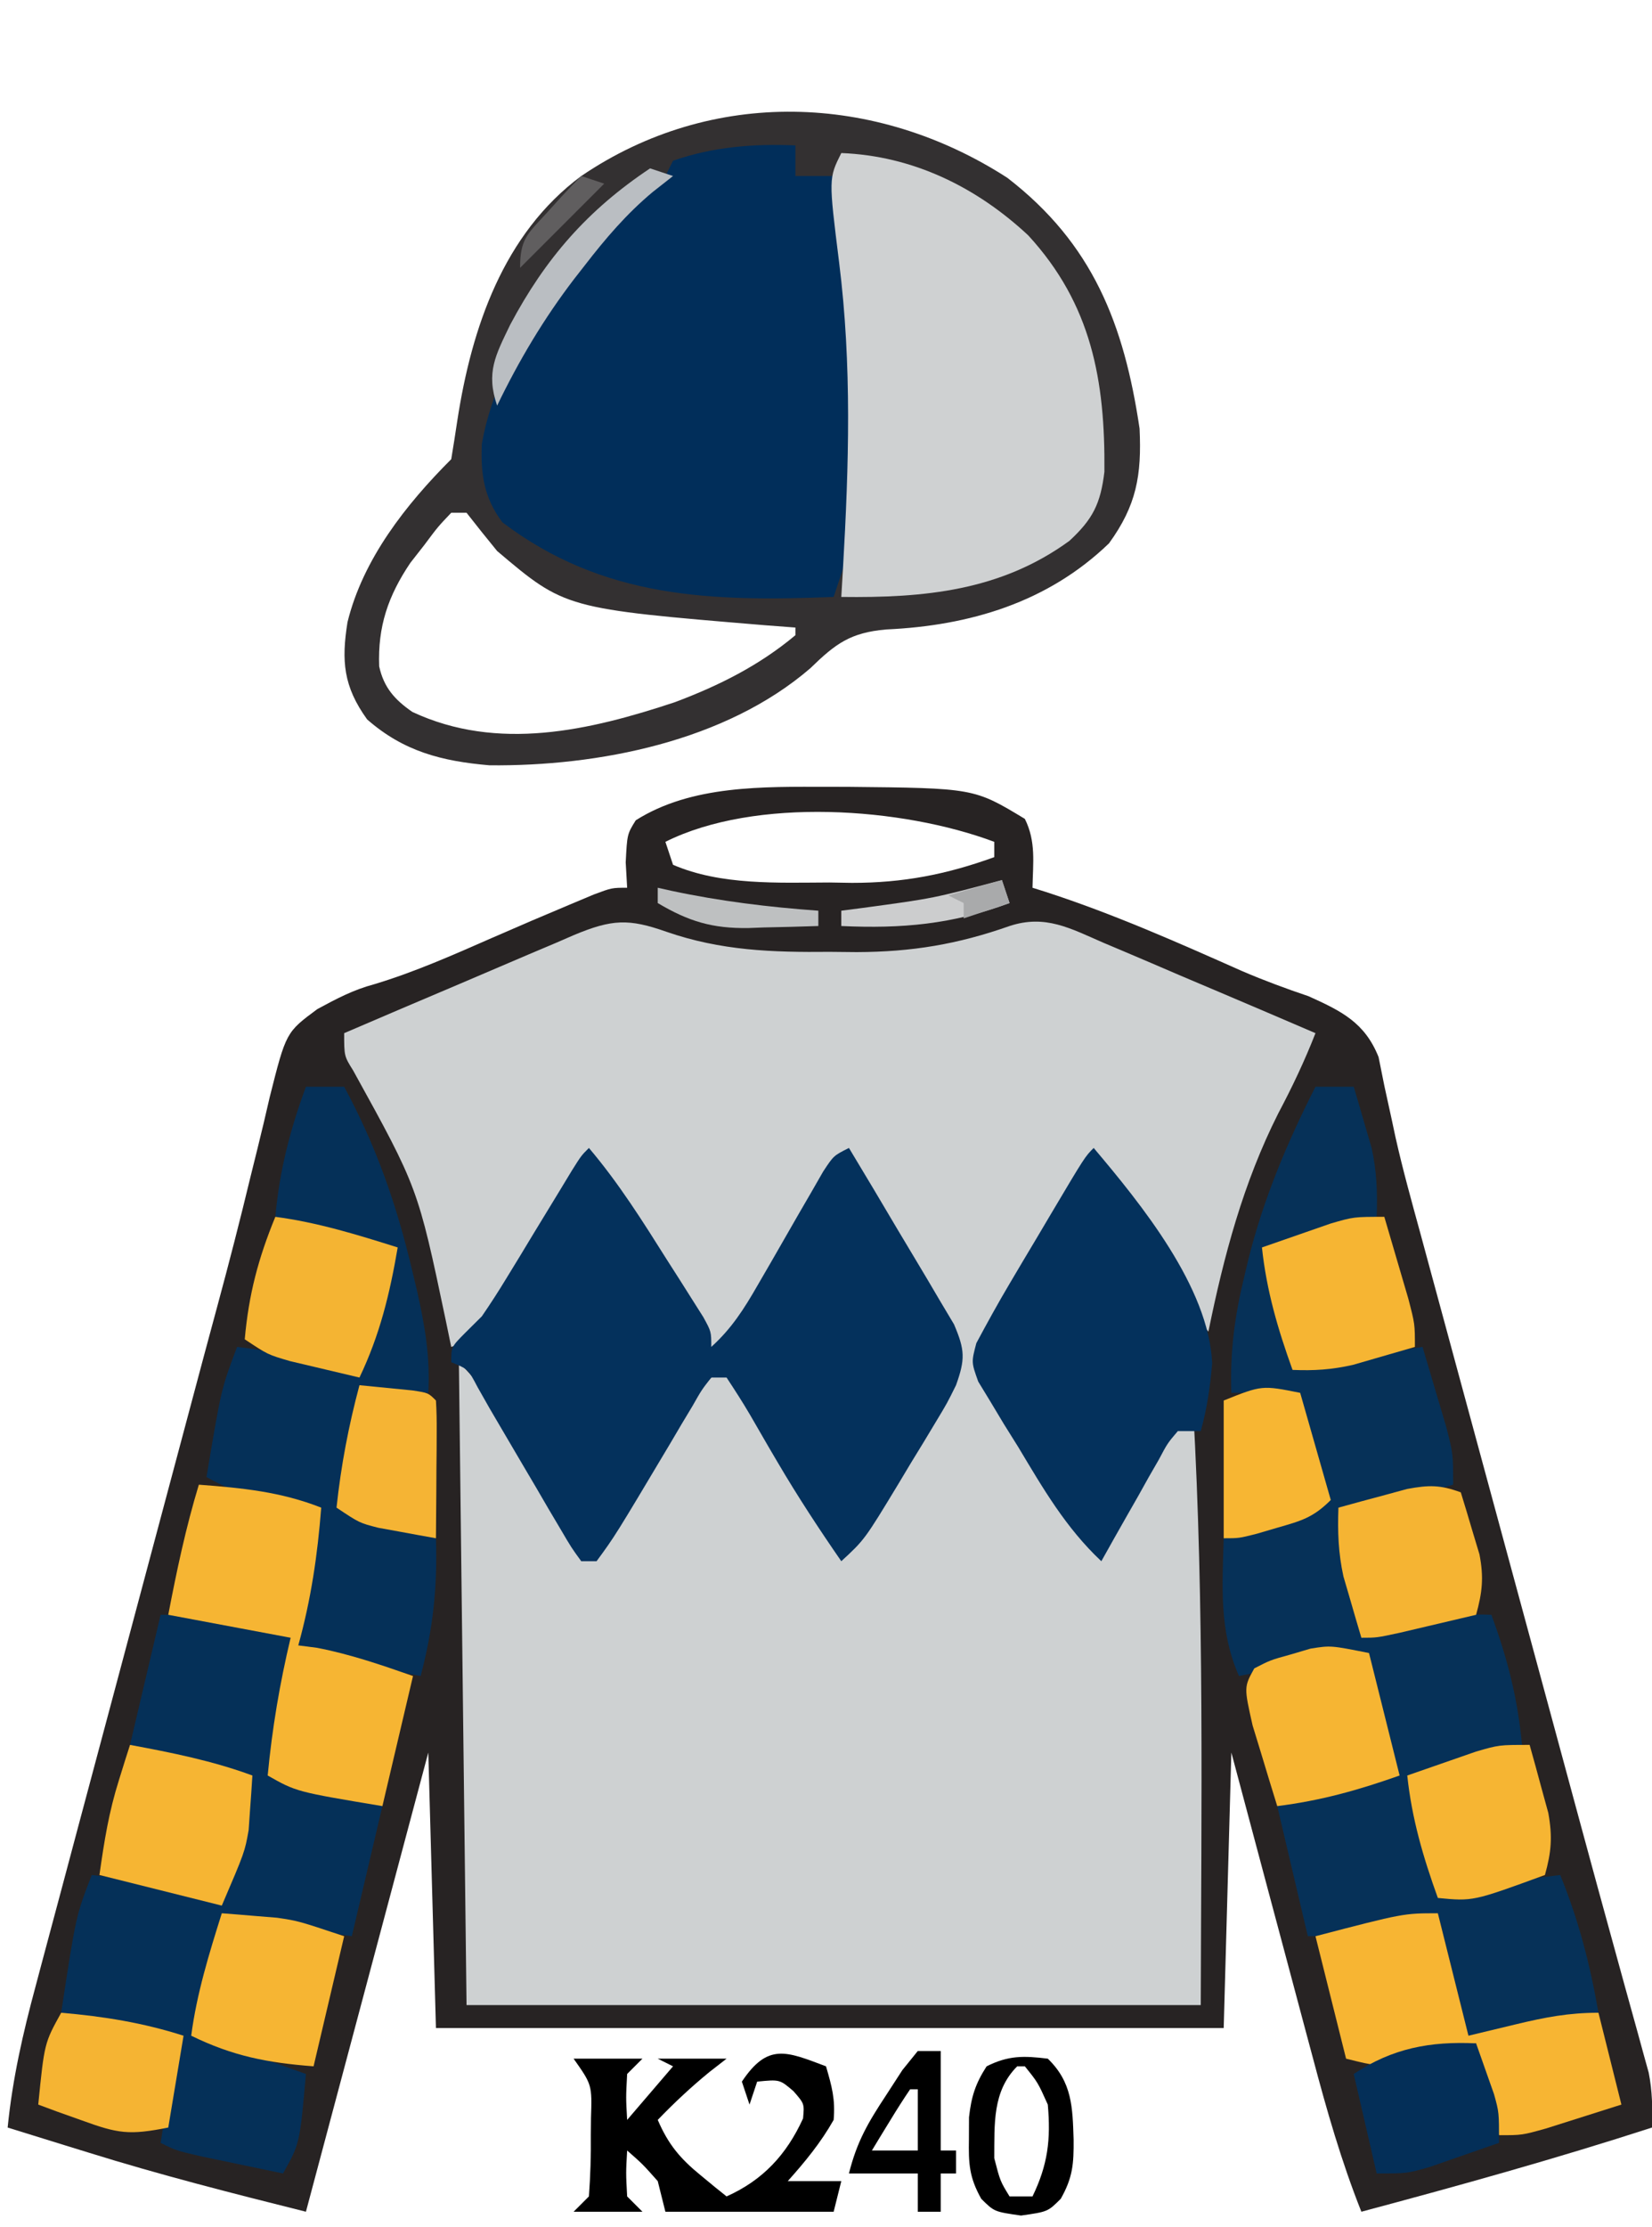 <?xml version="1.0" encoding="UTF-8"?>
<svg version="1.1" xmlns="http://www.w3.org/2000/svg" width="216" height="291">
<path d="M0 0 C0.828 0.001 1.657 0.002 2.51 0.002 C19.094 0.167 19.094 0.167 25.75 4.188 C27.228 7.144 26.81 9.93 26.75 13.188 C27.281 13.355 27.813 13.522 28.361 13.694 C37.232 16.559 45.677 20.311 54.188 24.091 C57.036 25.31 59.914 26.375 62.849 27.363 C67.151 29.307 70.191 30.791 72 35.311 C72.25 36.555 72.499 37.799 72.757 39.081 C73.071 40.53 73.388 41.978 73.708 43.426 C73.873 44.199 74.038 44.972 74.208 45.768 C75.16 50.017 76.329 54.206 77.48 58.404 C77.983 60.259 78.485 62.115 78.988 63.97 C79.519 65.925 80.051 67.881 80.582 69.836 C81.143 71.903 81.703 73.97 82.263 76.038 C83.731 81.45 85.2 86.861 86.669 92.273 C88.143 97.701 89.615 103.13 91.088 108.559 C91.375 109.616 91.661 110.673 91.957 111.762 C93.369 116.967 94.78 122.171 96.189 127.377 C96.726 129.358 97.263 131.338 97.799 133.319 C98.056 134.266 98.313 135.214 98.577 136.189 C99.903 141.08 101.237 145.968 102.585 150.852 C103.109 152.754 103.631 154.656 104.153 156.558 C104.741 158.7 105.334 160.841 105.933 162.98 C106.304 164.337 106.304 164.337 106.682 165.721 C106.892 166.475 107.101 167.228 107.317 168.005 C107.801 170.444 107.825 172.707 107.75 175.188 C95.189 179.255 82.505 182.782 69.75 186.188 C67.121 179.584 65.216 172.897 63.395 166.031 C62.935 164.317 62.935 164.317 62.466 162.568 C61.494 158.942 60.528 155.315 59.562 151.688 C58.902 149.219 58.241 146.75 57.58 144.281 C55.965 138.251 54.358 132.219 52.75 126.188 C52.42 138.067 52.09 149.947 51.75 162.188 C17.76 162.188 -16.23 162.188 -51.25 162.188 C-51.58 150.308 -51.91 138.428 -52.25 126.188 C-57.53 145.988 -62.81 165.787 -68.25 186.188 C-77.867 183.783 -87.313 181.381 -96.75 178.438 C-97.775 178.122 -98.8 177.806 -99.855 177.48 C-102.322 176.72 -104.786 175.956 -107.25 175.188 C-106.615 168.816 -105.254 162.861 -103.585 156.686 C-103.178 155.152 -103.178 155.152 -102.762 153.587 C-101.865 150.216 -100.96 146.846 -100.055 143.477 C-99.422 141.107 -98.79 138.737 -98.159 136.366 C-96.493 130.118 -94.82 123.872 -93.146 117.625 C-91.468 111.361 -89.797 105.094 -88.125 98.828 C-86.231 91.734 -84.337 84.64 -82.439 77.547 C-82.149 76.461 -81.859 75.376 -81.56 74.258 C-80.986 72.118 -80.408 69.979 -79.828 67.84 C-78.307 62.228 -76.857 56.608 -75.497 50.954 C-75.203 49.768 -74.908 48.581 -74.605 47.359 C-74.042 45.09 -73.5 42.816 -72.982 40.537 C-70.847 32.07 -70.847 32.07 -66.762 29.048 C-64.212 27.669 -62.061 26.525 -59.285 25.785 C-53.98 24.185 -49.008 21.972 -43.939 19.748 C-40.494 18.24 -37.04 16.763 -33.57 15.312 C-32.593 14.903 -31.616 14.493 -30.61 14.07 C-28.25 13.188 -28.25 13.188 -26.25 13.188 C-26.312 12.094 -26.374 11.001 -26.438 9.875 C-26.25 6.188 -26.25 6.188 -25.125 4.375 C-17.808 -0.259 -8.388 -0.009 0 0 Z M-21.25 7.188 C-20.92 8.178 -20.59 9.168 -20.25 10.188 C-13.992 12.893 -6.492 12.522 0.188 12.5 C1.16 12.516 2.133 12.532 3.135 12.549 C9.815 12.553 15.473 11.462 21.75 9.188 C21.75 8.527 21.75 7.867 21.75 7.188 C9.717 2.675 -9.493 1.309 -21.25 7.188 Z " fill="#272323" transform="translate(108.25,102.812)"/>
<path d="M0 0 C7.169 2.485 13.858 2.71 21.396 2.634 C22.555 2.646 23.714 2.657 24.908 2.669 C32.126 2.645 38.111 1.649 44.896 -0.741 C49.568 -2.281 52.843 -0.434 57.162 1.443 C57.956 1.777 58.749 2.112 59.566 2.456 C62.098 3.526 64.622 4.611 67.146 5.697 C68.862 6.425 70.578 7.152 72.295 7.878 C76.501 9.66 80.7 11.456 84.896 13.259 C83.47 16.9 81.854 20.304 80.021 23.759 C75.454 32.815 72.911 42.357 70.896 52.259 C67.231 47.987 64.5 43.369 61.709 38.509 C60.821 36.972 59.932 35.436 59.041 33.9 C58.653 33.225 58.265 32.55 57.865 31.854 C56.994 30.278 56.994 30.278 55.896 29.259 C53.7 32.714 51.528 36.182 49.378 39.666 C48.643 40.848 47.902 42.027 47.154 43.201 C46.08 44.891 45.031 46.596 43.982 48.302 C43.344 49.323 42.705 50.345 42.046 51.397 C40.599 54.183 40.599 54.183 41.577 56.896 C42.013 57.676 42.448 58.456 42.896 59.259 C43.223 59.9 43.55 60.54 43.886 61.2 C44.227 61.806 44.568 62.412 44.92 63.037 C45.301 63.715 45.683 64.394 46.076 65.093 C46.471 65.787 46.865 66.482 47.271 67.197 C47.658 67.887 48.045 68.577 48.443 69.289 C50.768 73.403 53.225 77.361 55.896 81.259 C59.341 76.948 61.98 72.149 64.756 67.396 C65.777 65.668 66.834 63.962 67.896 62.259 C68.226 62.259 68.556 62.259 68.896 62.259 C70.369 88.242 69.963 114.244 69.896 140.259 C38.216 140.259 6.536 140.259 -26.104 140.259 C-26.434 112.539 -26.764 84.819 -27.104 56.259 C-23.055 60.308 -20.405 64.962 -17.416 69.822 C-16.81 70.793 -16.203 71.764 -15.578 72.765 C-15.005 73.693 -14.432 74.62 -13.842 75.576 C-13.316 76.426 -12.791 77.276 -12.249 78.152 C-11.104 80.259 -11.104 80.259 -11.104 82.259 C-8.705 80.033 -7.031 77.739 -5.326 74.951 C-4.812 74.121 -4.299 73.292 -3.77 72.437 C-2.703 70.698 -1.638 68.959 -0.574 67.218 C-0.059 66.387 0.456 65.557 0.986 64.701 C1.449 63.945 1.912 63.189 2.388 62.41 C3.896 60.259 3.896 60.259 7.896 56.259 C12.846 64.509 17.796 72.759 22.896 81.259 C26.27 76.762 29.206 72.108 32.146 67.322 C32.997 65.981 32.997 65.981 33.865 64.613 C34.396 63.745 34.927 62.876 35.475 61.982 C35.963 61.196 36.452 60.409 36.956 59.599 C38.152 56.623 37.892 55.288 36.896 52.259 C35.617 49.631 35.617 49.631 33.99 46.994 C33.411 46.022 32.833 45.05 32.236 44.048 C31.629 43.045 31.022 42.043 30.396 41.009 C29.486 39.482 29.486 39.482 28.557 37.923 C26.06 33.344 26.06 33.344 22.896 29.259 C22.453 30.017 22.009 30.774 21.551 31.554 C19.906 34.353 18.254 37.148 16.598 39.94 C15.881 41.151 15.167 42.364 14.456 43.578 C13.435 45.32 12.404 47.055 11.373 48.791 C10.446 50.362 10.446 50.362 9.5 51.964 C8.707 53.1 8.707 53.1 7.896 54.259 C7.236 54.259 6.576 54.259 5.896 54.259 C4.739 52.718 4.739 52.718 3.471 50.568 C3.003 49.787 2.536 49.007 2.055 48.203 C1.569 47.376 1.084 46.549 0.584 45.697 C-2.77 40.034 -6.198 34.56 -10.104 29.259 C-10.542 29.981 -10.981 30.703 -11.433 31.447 C-13.064 34.121 -14.703 36.791 -16.347 39.458 C-17.058 40.614 -17.765 41.771 -18.469 42.93 C-19.481 44.595 -20.505 46.254 -21.529 47.912 C-22.142 48.912 -22.755 49.912 -23.386 50.943 C-25.104 53.259 -25.104 53.259 -28.104 54.259 C-28.346 53.088 -28.588 51.916 -28.838 50.708 C-32.472 33.451 -32.472 33.451 -40.932 18.134 C-42.104 16.259 -42.104 16.259 -42.104 13.259 C-37.056 11.09 -32.002 8.936 -26.942 6.796 C-25.222 6.065 -23.503 5.331 -21.786 4.593 C-19.318 3.532 -16.844 2.486 -14.369 1.443 C-13.602 1.11 -12.836 0.776 -12.045 0.433 C-7.078 -1.638 -4.889 -1.721 0 0 Z " fill="#CED1D2" transform="translate(87.104,121.741)"/>
<path d="M0 0 C11.173 8.613 15.256 19.129 17.285 32.762 C17.571 38.889 16.883 42.803 13.285 47.762 C5.254 55.497 -4.936 58.515 -15.84 59.012 C-20.532 59.422 -22.461 60.863 -25.762 64.078 C-36.878 73.661 -53.497 76.904 -67.715 76.762 C-73.924 76.229 -78.928 74.965 -83.715 70.762 C-86.821 66.453 -87.091 63.121 -86.277 58.047 C-84.247 49.8 -78.646 42.692 -72.715 36.762 C-72.439 35.074 -72.167 33.386 -71.917 31.695 C-70.057 19.639 -65.916 7.322 -55.715 -0.238 C-38.621 -11.837 -17.216 -11.113 0 0 Z M-72.715 43.762 C-74.465 45.602 -74.465 45.602 -76.215 47.949 C-76.823 48.727 -77.432 49.504 -78.059 50.305 C-80.973 54.629 -82.333 58.634 -82.137 63.832 C-81.531 66.604 -80.102 68.197 -77.797 69.789 C-66.627 75.007 -54.622 72.219 -43.465 68.512 C-37.696 66.344 -32.464 63.732 -27.715 59.762 C-27.715 59.432 -27.715 59.102 -27.715 58.762 C-29.008 58.664 -30.301 58.566 -31.633 58.465 C-57.817 56.291 -57.817 56.291 -66.715 48.762 C-68.066 47.11 -69.404 45.446 -70.715 43.762 C-71.375 43.762 -72.035 43.762 -72.715 43.762 Z " fill="#333031" transform="translate(131.715,23.238)"/>
<path d="M0 0 C0 1.32 0 2.64 0 4 C1.65 4 3.3 4 5 4 C10.546 42.363 10.546 42.363 5 59 C-10.954 59.624 -25.095 59.252 -38.312 49.25 C-40.745 46.007 -41.161 42.945 -41 39 C-38.662 25.562 -27.362 12.187 -17 4 C-16.67 3.34 -16.34 2.68 -16 2 C-10.769 0.182 -5.49 -0.234 0 0 Z " fill="#012E5A" transform="translate(104,19)"/>
<path d="M0 0 C1.65 0 3.3 0 5 0 C5.51 1.705 6.007 3.415 6.5 5.125 C6.778 6.076 7.057 7.028 7.344 8.008 C8.021 11.098 8.112 13.847 8 17 C5.876 17.67 3.751 18.336 1.625 19 C0.442 19.371 -0.742 19.742 -1.961 20.125 C-5 21 -5 21 -7 21 C-5.68 25.95 -4.36 30.9 -3 36 C-1.494 35.856 0.011 35.711 1.562 35.562 C2.409 35.481 3.256 35.4 4.129 35.316 C7.431 34.952 10.713 34.483 14 34 C14.673 36.248 15.338 38.499 16 40.75 C16.557 42.629 16.557 42.629 17.125 44.547 C18 48 18 48 18 52 C16.252 52.506 14.501 53.005 12.75 53.5 C11.775 53.778 10.801 54.057 9.797 54.344 C7 55 7 55 3 55 C3.217 55.892 3.433 56.784 3.656 57.703 C3.935 58.874 4.213 60.044 4.5 61.25 C4.778 62.41 5.057 63.57 5.344 64.766 C6 68 6 68 6 72 C6.808 71.783 7.616 71.567 8.449 71.344 C9.518 71.065 10.586 70.787 11.688 70.5 C12.743 70.222 13.799 69.943 14.887 69.656 C17.711 69.061 20.128 68.872 23 69 C25.096 74.694 26.45 79.952 27 86 C24.876 86.67 22.751 87.336 20.625 88 C19.442 88.371 18.258 88.743 17.039 89.125 C14 90 14 90 12 90 C13.32 94.95 14.64 99.9 16 105 C17.733 104.783 17.733 104.783 19.5 104.562 C25.75 103.781 25.75 103.781 32 103 C34.419 108.937 35.901 114.689 37 121 C35.106 121.507 33.21 122.006 31.312 122.5 C30.257 122.778 29.201 123.057 28.113 123.344 C25 124 25 124 20 124 C18.68 118.72 17.36 113.44 16 108 C14.123 108.495 12.246 108.99 10.312 109.5 C6.233 110.576 3.296 111 -1 111 C-2.32 105.39 -3.64 99.78 -5 94 C-1.535 93.01 -1.535 93.01 2 92 C3.487 91.48 4.968 90.942 6.438 90.375 C8.201 89.694 8.201 89.694 10 89 C8.68 84.05 7.36 79.1 6 74 C2.184 74.636 -1.588 75.295 -5.375 76.062 C-6.686 76.327 -6.686 76.327 -8.023 76.598 C-8.676 76.73 -9.328 76.863 -10 77 C-12.613 71.121 -12.183 65.293 -12 59 C-11.145 58.723 -10.291 58.446 -9.41 58.16 C-7.753 57.617 -7.753 57.617 -6.062 57.062 C-4.409 56.523 -4.409 56.523 -2.723 55.973 C-0.119 55.261 -0.119 55.261 1 54 C-0.32 49.38 -1.64 44.76 -3 40 C-5.64 40 -8.28 40 -11 40 C-11.188 34.661 -10.572 29.994 -9.312 24.812 C-9.136 24.074 -8.96 23.335 -8.778 22.573 C-6.793 14.629 -3.704 7.289 0 0 Z " fill="#063158" transform="translate(172,142)"/>
<path d="M0 0 C3.902 4.593 7.045 9.601 10.25 14.688 C10.804 15.554 11.359 16.421 11.93 17.314 C12.453 18.143 12.976 18.971 13.516 19.824 C13.993 20.578 14.47 21.332 14.962 22.108 C16 24 16 24 16 26 C18.654 23.6 20.29 21.025 22.066 17.93 C22.634 16.951 23.202 15.973 23.787 14.965 C24.975 12.897 26.163 10.83 27.35 8.762 C27.916 7.786 28.483 6.81 29.066 5.805 C29.581 4.907 30.097 4.01 30.627 3.085 C32 1 32 1 34 0 C36.173 3.6 38.327 7.211 40.464 10.834 C41.193 12.064 41.927 13.291 42.667 14.514 C43.731 16.276 44.775 18.049 45.816 19.824 C46.767 21.419 46.767 21.419 47.737 23.046 C49.174 26.407 49.214 27.606 48 31 C46.833 33.356 46.833 33.356 45.383 35.758 C44.858 36.631 44.334 37.503 43.793 38.402 C43.243 39.301 42.692 40.199 42.125 41.125 C41.311 42.484 41.311 42.484 40.48 43.871 C36.051 51.182 36.051 51.182 33 54 C30.078 49.772 27.27 45.496 24.668 41.062 C24.268 40.383 23.869 39.703 23.457 39.002 C22.656 37.631 21.861 36.257 21.073 34.879 C20.102 33.22 19.057 31.605 18 30 C17.34 30 16.68 30 16 30 C14.739 31.613 14.739 31.613 13.539 33.727 C12.831 34.904 12.831 34.904 12.109 36.105 C11.62 36.937 11.13 37.768 10.625 38.625 C3.414 50.714 3.414 50.714 1 54 C0.34 54 -0.32 54 -1 54 C-2.281 52.243 -2.281 52.243 -3.715 49.801 C-4.497 48.481 -4.497 48.481 -5.295 47.135 C-5.837 46.203 -6.379 45.272 -6.938 44.312 C-7.745 42.944 -7.745 42.944 -8.568 41.549 C-9.579 39.836 -10.586 38.121 -11.59 36.404 C-12.288 35.214 -12.288 35.214 -13 34 C-13.769 32.643 -13.769 32.643 -14.553 31.259 C-15.801 28.886 -15.801 28.886 -18 28 C-18 26 -18 26 -16.2 24.184 C-15.474 23.463 -14.748 22.743 -14 22 C-12.885 20.383 -11.82 18.73 -10.801 17.051 C-10.232 16.121 -9.663 15.191 -9.076 14.232 C-8.494 13.269 -7.912 12.305 -7.312 11.312 C-6.143 9.391 -4.972 7.471 -3.801 5.551 C-3.287 4.702 -2.773 3.853 -2.243 2.978 C-1 1 -1 1 0 0 Z " fill="#04315C" transform="translate(77,150)"/>
<path d="M0 0 C9.322 0.359 17.63 4.406 24.438 10.75 C32.72 19.757 34.515 29.72 34.402 41.645 C33.901 45.826 32.882 47.849 29.82 50.676 C20.841 57.208 10.863 58.14 0 58 C0.072 56.779 0.144 55.559 0.219 54.301 C0.994 40.796 1.4 27.717 -0.288 14.265 C-1.654 3.309 -1.654 3.309 0 0 Z " fill="#CFD1D2" transform="translate(110,20)"/>
<path d="M0 0 C7.875 0 7.875 0 12.438 1.5 C13.302 1.778 14.167 2.057 15.059 2.344 C16.02 2.669 16.02 2.669 17 3 C16.415 9.142 15.459 15.007 14 21 C14.831 21.205 15.663 21.41 16.52 21.621 C17.606 21.891 18.693 22.16 19.812 22.438 C20.891 22.704 21.97 22.971 23.082 23.246 C25.074 23.761 27.048 24.349 29 25 C27.68 30.61 26.36 36.22 25 42 C20.785 41.398 16.713 40.79 12.562 39.938 C11.698 39.761 10.833 39.584 9.941 39.402 C9.301 39.27 8.66 39.137 8 39 C7.494 40.915 6.996 42.832 6.5 44.75 C6.222 45.817 5.943 46.885 5.656 47.984 C4.858 51.137 4.858 51.137 5 55 C9.62 56.65 14.24 58.3 19 60 C18.196 69.107 18.196 69.107 16 73 C13.708 72.524 11.416 72.044 9.125 71.562 C7.849 71.296 6.573 71.029 5.258 70.754 C2 70 2 70 0 69 C0.309 67.041 0.622 65.083 0.938 63.125 C1.112 62.034 1.286 60.944 1.465 59.82 C2 57 2 57 3 55 C1.546 54.814 1.546 54.814 0.062 54.625 C-4.348 54.001 -8.665 53.013 -13 52 C-11.073 39.33 -11.073 39.33 -9 34 C-3.492 34.59 1.649 35.567 7 37 C10.233 31.658 10.587 27.111 11 21 C6.05 19.68 1.1 18.36 -4 17 C-2.68 11.39 -1.36 5.78 0 0 Z " fill="#053058" transform="translate(21,211)"/>
<path d="M0 0 C1.65 0 3.3 0 5 0 C9.195 7.769 11.847 15.378 13.875 23.938 C14.09 24.837 14.305 25.736 14.526 26.663 C15.549 31.189 16.262 35.328 16 40 C13.03 39.67 10.06 39.34 7 39 C6.34 44.28 5.68 49.56 5 55 C8.96 56.32 12.92 57.64 17 59 C17.202 65.36 16.628 70.852 15 77 C9.531 75.984 4.236 74.929 -1 73 C-1.159 68.591 -0.635 64.882 0.5 60.625 C0.778 59.565 1.057 58.506 1.344 57.414 C1.56 56.617 1.777 55.821 2 55 C0.879 54.818 0.879 54.818 -0.266 54.633 C-1.25 54.465 -2.235 54.298 -3.25 54.125 C-4.712 53.881 -4.712 53.881 -6.203 53.633 C-8.773 53.051 -10.721 52.292 -13 51 C-11.073 39.478 -11.073 39.478 -9 34 C-3.35 34.601 1.662 36.075 7 38 C7.29 36.788 7.29 36.788 7.586 35.551 C7.846 34.482 8.107 33.414 8.375 32.312 C8.63 31.257 8.885 30.201 9.148 29.113 C9.919 26.296 10.855 23.683 12 21 C11.348 20.879 10.695 20.758 10.023 20.633 C5.214 19.711 0.61 18.698 -4 17 C-3.45 10.952 -2.096 5.694 0 0 Z " fill="#053058" transform="translate(40,142)"/>
<path d="M0 0 C6.194 7.332 15.057 18.197 15.492 28.137 C15.228 31.212 14.826 34.03 14 37 C13.01 37 12.02 37 11 37 C9.647 38.592 9.647 38.592 8.52 40.719 C8.078 41.486 7.637 42.253 7.182 43.043 C6.504 44.259 6.504 44.259 5.812 45.5 C5.117 46.716 5.117 46.716 4.408 47.957 C3.262 49.966 2.127 51.98 1 54 C-3.659 49.621 -6.608 44.511 -9.875 39.062 C-10.494 38.073 -11.113 37.084 -11.75 36.064 C-12.325 35.106 -12.9 34.148 -13.492 33.16 C-14.022 32.29 -14.551 31.42 -15.097 30.524 C-16 28 -16 28 -15.344 25.507 C-13.938 22.885 -12.515 20.293 -10.996 17.734 C-10.421 16.762 -9.845 15.79 -9.252 14.789 C-8.653 13.786 -8.054 12.783 -7.438 11.75 C-6.835 10.732 -6.232 9.713 -5.611 8.664 C-1.145 1.145 -1.145 1.145 0 0 Z " fill="#04315C" transform="translate(143,150)"/>
<path d="M0 0 C5.605 0.421 10.721 0.916 16 3 C15.517 9.205 14.667 14.999 13 21 C13.804 21.103 14.609 21.206 15.438 21.312 C19.808 22.156 23.797 23.535 28 25 C26.68 30.61 25.36 36.22 24 42 C12.75 40.125 12.75 40.125 9 38 C9.586 31.842 10.567 26.017 12 20 C6.72 19.01 1.44 18.02 -4 17 C-2.894 11.235 -1.709 5.615 0 0 Z " fill="#F6B533" transform="translate(26,194)"/>
<path d="M0 0 C1.32 5.28 2.64 10.56 4 16 C6.062 15.505 8.125 15.01 10.25 14.5 C14.032 13.592 17.094 13 21 13 C21.99 16.96 22.98 20.92 24 25 C21.897 25.672 19.793 26.337 17.688 27 C16.516 27.371 15.344 27.742 14.137 28.125 C11 29 11 29 8 29 C7.492 27.753 6.994 26.503 6.5 25.25 C6.222 24.554 5.943 23.858 5.656 23.141 C5 21 5 21 5 17 C3.662 17.342 3.662 17.342 2.297 17.691 C0.541 18.123 0.541 18.123 -1.25 18.562 C-2.41 18.853 -3.57 19.143 -4.766 19.441 C-8 20 -8 20 -12 19 C-13.32 13.72 -14.64 8.44 -16 3 C-4.5 0 -4.5 0 0 0 Z " fill="#F7B533" transform="translate(188,250)"/>
<path d="M0 0 C5.469 1.016 10.764 2.071 16 4 C15.911 5.522 15.803 7.042 15.688 8.562 C15.629 9.409 15.571 10.256 15.512 11.129 C15 14 15 14 12 21 C6.72 19.68 1.44 18.36 -4 17 C-3.35 12.451 -2.779 8.819 -1.438 4.562 C-1.168 3.698 -0.899 2.833 -0.621 1.941 C-0.416 1.301 -0.211 0.66 0 0 Z " fill="#F6B533" transform="translate(17,228)"/>
<path d="M0 0 C1.542 0.116 3.084 0.243 4.625 0.375 C5.913 0.479 5.913 0.479 7.227 0.586 C10 1 10 1 16 3 C14.68 8.61 13.36 14.22 12 20 C5.952 19.535 1.444 18.664 -4 16 C-3.273 10.473 -1.666 5.3 0 0 Z " fill="#F6B533" transform="translate(29,250)"/>
<path d="M0 0 C0.774 2.653 1.228 4.293 1 7 C-0.674 9.962 -2.734 12.471 -5 15 C-2.69 15 -0.38 15 2 15 C1.67 16.32 1.34 17.64 1 19 C-6.26 19 -13.52 19 -21 19 C-21.33 17.68 -21.66 16.36 -22 15 C-23.979 12.77 -23.979 12.77 -26 11 C-26.167 13.917 -26.167 13.917 -26 17 C-25.34 17.66 -24.68 18.32 -24 19 C-26.97 19 -29.94 19 -33 19 C-32.34 18.34 -31.68 17.68 -31 17 C-30.801 14.291 -30.722 11.707 -30.75 9 C-30.742 8.263 -30.735 7.525 -30.727 6.766 C-30.59 2.416 -30.59 2.416 -33 -1 C-30.03 -1 -27.06 -1 -24 -1 C-24.66 -0.34 -25.32 0.32 -26 1 C-26.167 4.083 -26.167 4.083 -26 7 C-24.02 4.69 -22.04 2.38 -20 0 C-20.66 -0.33 -21.32 -0.66 -22 -1 C-19.03 -1 -16.06 -1 -13 -1 C-13.742 -0.422 -14.485 0.155 -15.25 0.75 C-17.661 2.723 -19.84 4.76 -22 7 C-20.618 10.21 -19.076 12.049 -16.375 14.25 C-15.743 14.771 -15.112 15.292 -14.461 15.828 C-13.979 16.215 -13.497 16.602 -13 17 C-8.264 14.879 -5.174 11.568 -3 6.812 C-2.824 4.887 -2.824 4.887 -4.25 3.25 C-6.048 1.709 -6.048 1.709 -9 2 C-9.33 2.99 -9.66 3.98 -10 5 C-10.33 4.01 -10.66 3.02 -11 2 C-7.61 -3.085 -5.187 -1.959 0 0 Z " fill="#000000" transform="translate(108,270)"/>
<path d="M0 0 C1.32 5.28 2.64 10.56 4 16 C-1.41 17.914 -6.284 19.279 -12 20 C-12.7 17.754 -13.384 15.503 -14.062 13.25 C-14.445 11.997 -14.828 10.744 -15.223 9.453 C-16.351 4.443 -16.351 4.443 -15 2 C-12.891 0.918 -12.891 0.918 -10.25 0.188 C-9.389 -0.066 -8.528 -0.32 -7.641 -0.582 C-5 -1 -5 -1 0 0 Z " fill="#F6B533" transform="translate(179,216)"/>
<path d="M0 0 C5.527 0.727 10.7 2.334 16 4 C14.962 10.067 13.66 15.437 11 21 C9.061 20.549 7.124 20.089 5.188 19.625 C3.569 19.242 3.569 19.242 1.918 18.852 C-1 18 -1 18 -4 16 C-3.476 10.132 -2.239 5.451 0 0 Z " fill="#F4B433" transform="translate(36,159)"/>
<path d="M0 0 C0.672 2.269 1.337 4.54 2 6.812 C2.371 8.077 2.743 9.342 3.125 10.645 C4 14 4 14 4 17 C2.273 17.508 0.543 18.006 -1.188 18.5 C-2.15 18.778 -3.113 19.057 -4.105 19.344 C-6.853 19.967 -9.196 20.123 -12 20 C-13.925 14.662 -15.399 9.65 -16 4 C-14.086 3.326 -12.169 2.661 -10.25 2 C-9.183 1.629 -8.115 1.258 -7.016 0.875 C-4 0 -4 0 0 0 Z " fill="#F6B533" transform="translate(181,159)"/>
<path d="M0 0 C0.535 1.725 1.052 3.455 1.562 5.188 C1.853 6.15 2.143 7.113 2.441 8.105 C3.025 11.128 2.812 13.059 2 16 C-0.124 16.503 -2.25 17.002 -4.375 17.5 C-6.15 17.918 -6.15 17.918 -7.961 18.344 C-11 19 -11 19 -13 19 C-13.51 17.295 -14.007 15.585 -14.5 13.875 C-14.778 12.924 -15.057 11.972 -15.344 10.992 C-16.021 7.902 -16.112 5.153 -16 2 C-14.087 1.467 -12.169 0.949 -10.25 0.438 C-9.183 0.147 -8.115 -0.143 -7.016 -0.441 C-4.157 -0.971 -2.684 -0.984 0 0 Z " fill="#F5B433" transform="translate(191,195)"/>
<path d="M0 0 C0.534 1.892 1.052 3.789 1.562 5.688 C1.853 6.743 2.143 7.799 2.441 8.887 C3.001 12.007 2.847 13.977 2 17 C-7.41 20.444 -7.41 20.444 -12 20 C-13.925 14.662 -15.399 9.65 -16 4 C-14.086 3.326 -12.169 2.661 -10.25 2 C-9.183 1.629 -8.115 1.258 -7.016 0.875 C-4 0 -4 0 0 0 Z " fill="#F6B533" transform="translate(200,228)"/>
<path d="M0 0 C0.508 1.414 1.006 2.831 1.5 4.25 C1.778 5.039 2.057 5.828 2.344 6.641 C3 9 3 9 3 13 C1.086 13.674 -0.831 14.339 -2.75 15 C-3.817 15.371 -4.885 15.742 -5.984 16.125 C-9 17 -9 17 -13 17 C-13.99 12.71 -14.98 8.42 -16 4 C-10.96 0.64 -6.003 -0.293 0 0 Z " fill="#042F58" transform="translate(193,267)"/>
<path d="M0 0 C5.569 0.48 10.671 1.299 16 3 C15.34 6.96 14.68 10.92 14 15 C8.845 16.031 7.416 15.777 2.688 14.062 C1.619 13.682 0.55 13.302 -0.551 12.91 C-1.359 12.61 -2.167 12.309 -3 12 C-2.196 3.964 -2.196 3.964 0 0 Z " fill="#F5B433" transform="translate(8,263)"/>
<path d="M0 0 C1.48 0.14 2.959 0.288 4.438 0.438 C5.673 0.559 5.673 0.559 6.934 0.684 C9 1 9 1 10 2 C10.086 3.343 10.107 4.69 10.098 6.035 C10.094 6.844 10.091 7.653 10.088 8.486 C10.08 9.336 10.071 10.187 10.062 11.062 C10.058 11.917 10.053 12.771 10.049 13.65 C10.037 15.767 10.019 17.883 10 20 C8.394 19.717 6.79 19.423 5.188 19.125 C4.294 18.963 3.401 18.8 2.48 18.633 C0 18 0 18 -3 16 C-2.41 10.492 -1.433 5.351 0 0 Z " fill="#F5B434" transform="translate(47,181)"/>
<path d="M0 0 C1.32 4.62 2.64 9.24 4 14 C1.677 16.323 0.127 16.725 -3 17.625 C-4.33 18.016 -4.33 18.016 -5.688 18.414 C-8 19 -8 19 -10 19 C-10 13.06 -10 7.12 -10 1 C-5 -1 -5 -1 0 0 Z " fill="#F7B633" transform="translate(170,182)"/>
<path d="M0 0 C3.186 3.08 3.239 6.334 3.375 10.562 C3.401 13.745 3.268 15.526 1.695 18.309 C0 20 0 20 -3.5 20.5 C-7 20 -7 20 -8.699 18.312 C-10.28 15.503 -10.37 13.707 -10.312 10.5 C-10.309 9.562 -10.305 8.623 -10.301 7.656 C-9.994 4.945 -9.469 3.284 -8 1 C-5.139 -0.431 -3.16 -0.387 0 0 Z M-4 1 C-7.257 4.257 -6.965 8.537 -7 13 C-6.227 15.996 -6.227 15.996 -5 18 C-4.01 18 -3.02 18 -2 18 C0.004 13.866 0.408 10.575 0 6 C-1.298 3.11 -1.298 3.11 -3 1 C-3.33 1 -3.66 1 -4 1 Z " fill="#000000" transform="translate(137,269)"/>
<path d="M0 0 C0.99 0 1.98 0 3 0 C3 4.29 3 8.58 3 13 C3.66 13 4.32 13 5 13 C5 13.99 5 14.98 5 16 C4.34 16 3.68 16 3 16 C3 17.65 3 19.3 3 21 C2.01 21 1.02 21 0 21 C0 19.35 0 17.7 0 16 C-2.97 16 -5.94 16 -9 16 C-7.953 11.812 -6.487 9.332 -4.125 5.75 C-3.077 4.134 -3.077 4.134 -2.008 2.484 C-1.345 1.665 -0.683 0.845 0 0 Z M-1 5 C-1.891 6.309 -2.739 7.648 -3.562 9 C-4.018 9.742 -4.473 10.485 -4.941 11.25 C-5.465 12.116 -5.465 12.116 -6 13 C-4.02 13 -2.04 13 0 13 C0 10.36 0 7.72 0 5 C-0.33 5 -0.66 5 -1 5 Z " fill="#000000" transform="translate(120,268)"/>
<path d="M0 0 C0.99 0.33 1.98 0.66 3 1 C2.123 1.688 1.247 2.377 0.344 3.086 C-3.071 5.938 -5.785 9.114 -8.5 12.625 C-8.974 13.232 -9.448 13.838 -9.937 14.463 C-13.911 19.658 -17.15 25.108 -20 31 C-21.489 26.67 -20.203 24.404 -18.293 20.434 C-13.684 11.759 -8.194 5.463 0 0 Z " fill="#BABEC2" transform="translate(85,22)"/>
<path d="M0 0 C0.33 0.99 0.66 1.98 1 3 C-6.465 5.775 -13.067 6.368 -21 6 C-21 5.34 -21 4.68 -21 4 C-20.071 3.879 -19.141 3.758 -18.184 3.633 C-8.964 2.388 -8.964 2.388 0 0 Z " fill="#CCCDCE" transform="translate(131,115)"/>
<path d="M0 0 C0.594 0.133 1.189 0.266 1.801 0.402 C8.185 1.763 14.492 2.53 21 3 C21 3.66 21 4.32 21 5 C18.624 5.082 16.251 5.141 13.875 5.188 C13.21 5.213 12.545 5.238 11.859 5.264 C7.131 5.333 4.049 4.403 0 2 C0 1.34 0 0.68 0 0 Z " fill="#BEC0C1" transform="translate(86,116)"/>
<path d="M0 0 C0.99 0.33 1.98 0.66 3 1 C-0.63 4.63 -4.26 8.26 -8 12 C-8 8.241 -7.049 7.587 -4.562 4.875 C-3.924 4.171 -3.286 3.467 -2.629 2.742 C-1.764 1.817 -0.895 0.895 0 0 Z " fill="#605E5F" transform="translate(76,23)"/>
<path d="M0 0 C0.33 0.99 0.66 1.98 1 3 C-0.98 3.66 -2.96 4.32 -5 5 C-5 4.34 -5 3.68 -5 3 C-5.66 2.67 -6.32 2.34 -7 2 C-4.69 1.34 -2.38 0.68 0 0 Z " fill="#A9AAAB" transform="translate(131,115)"/>
</svg>
